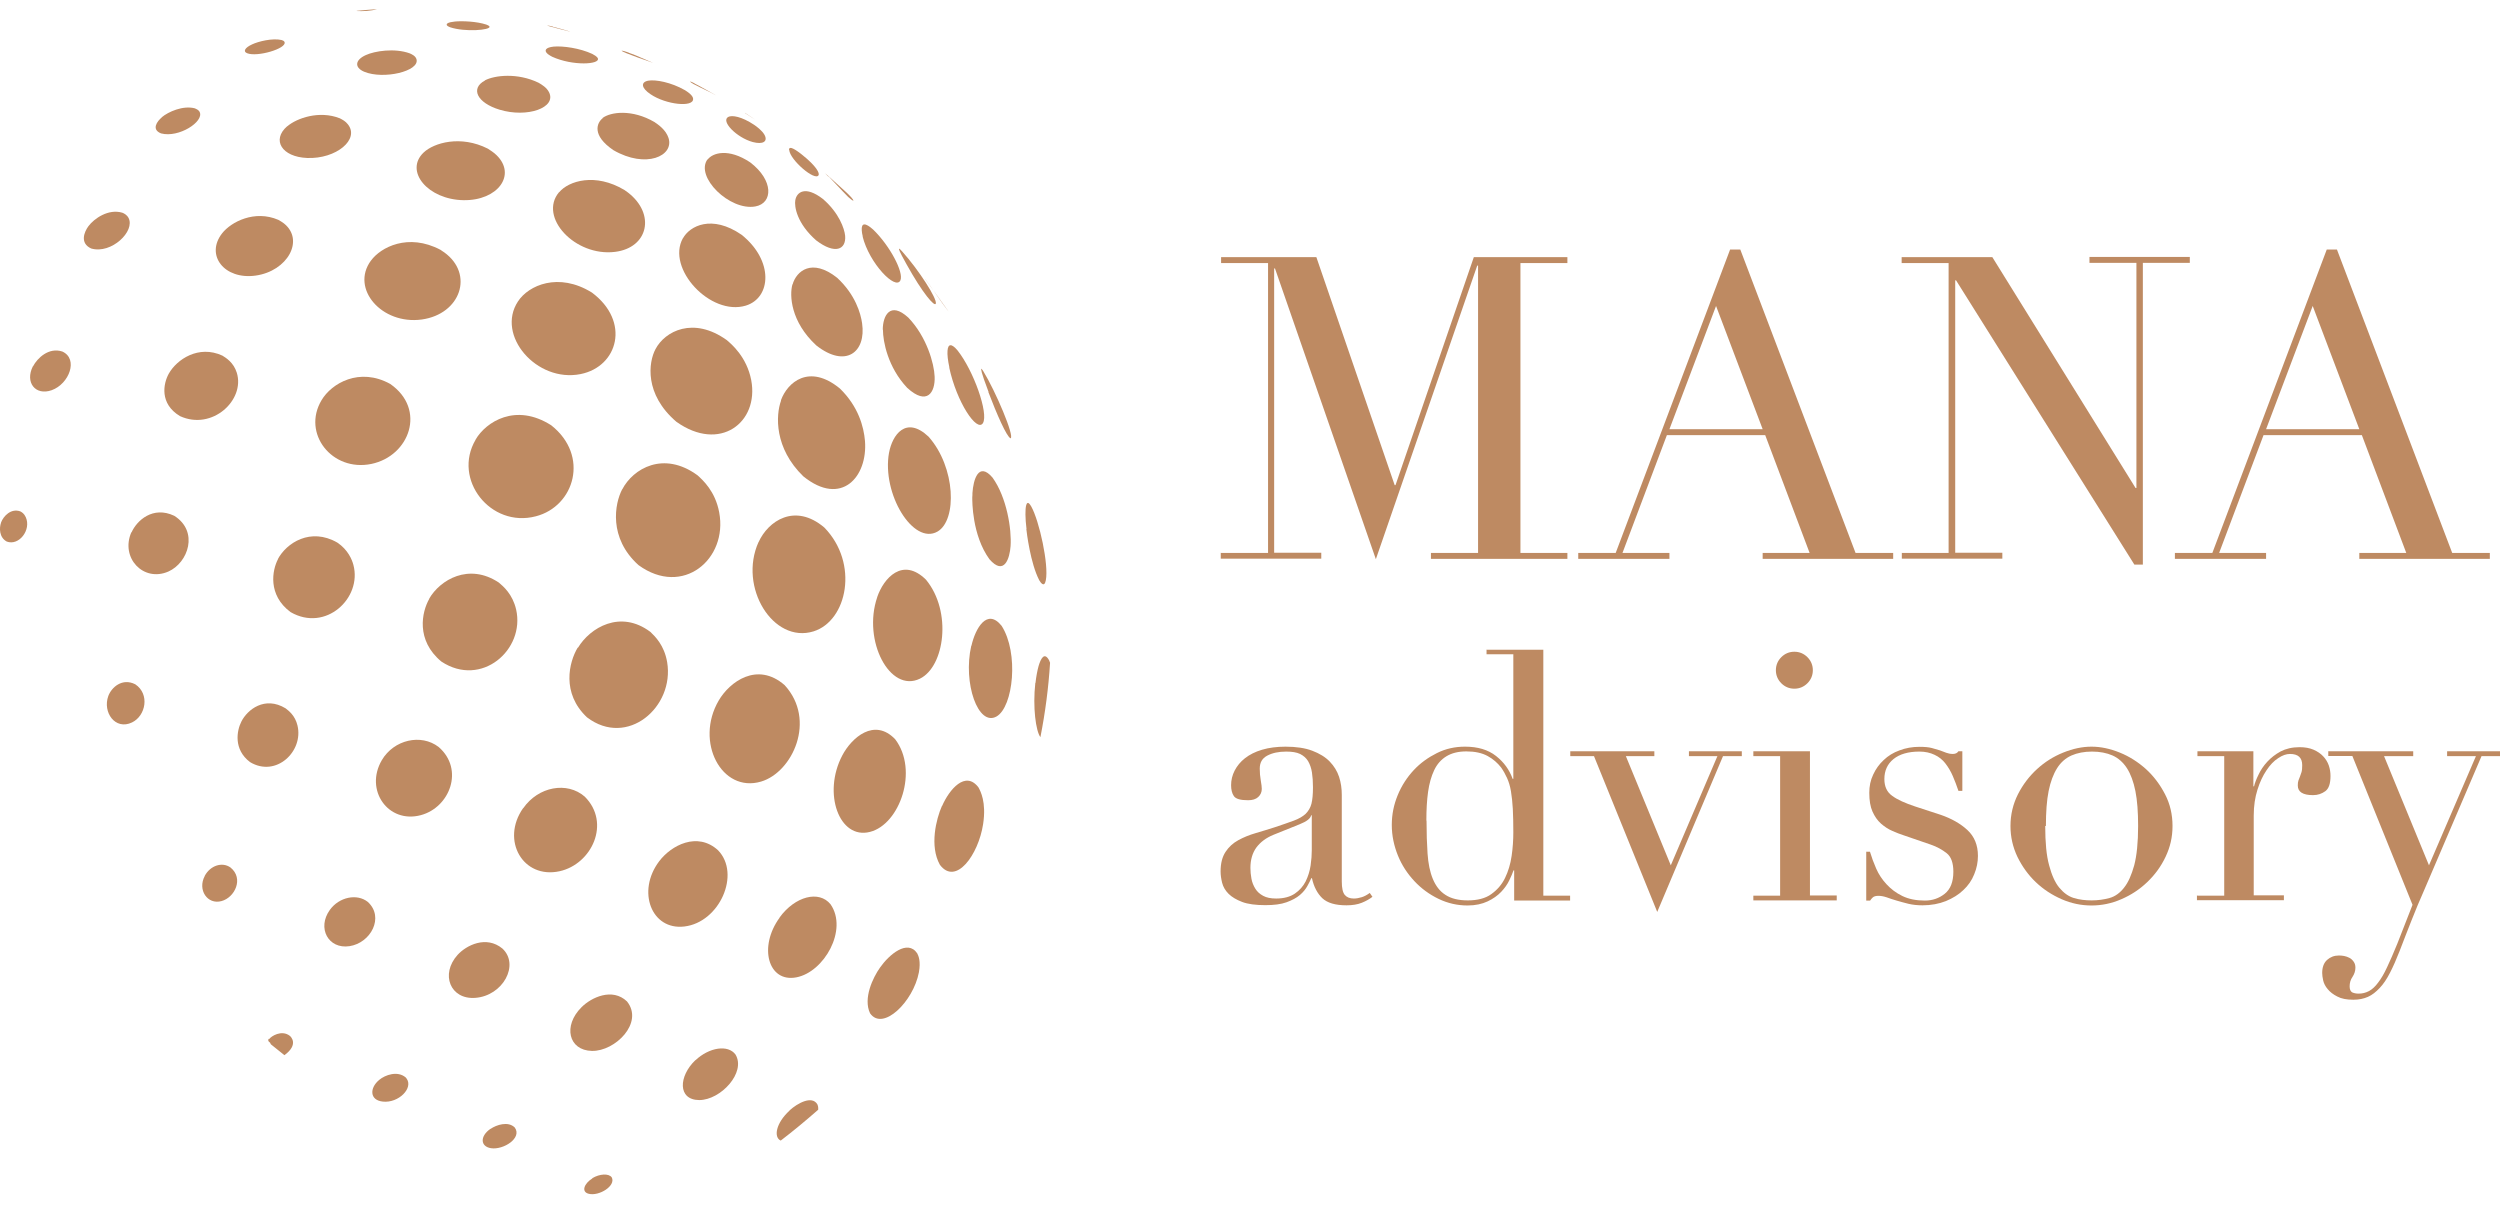 <?xml version="1.0" encoding="UTF-8"?>
<svg xmlns="http://www.w3.org/2000/svg" id="Layer_3" data-name="Layer 3" viewBox="0 0 147.49 71.08">
  <defs>
    <style>
      .cls-1 {
        fill: #be8a62;
        stroke-width: 0px;
      }
    </style>
  </defs>
  <g>
    <path class="cls-1" d="m72.04,32.62h2.77V15.52h-2.77v-.35h5.62l4.62,13.45h.05l4.62-13.45h5.52v.35h-2.77v17.1h2.77v.35h-8.05v-.35h2.78V15.67h-.05l-5.98,17.32-5.95-17.15h-.05v16.77h2.78v.35h-5.93v-.35Z"></path>
    <path class="cls-1" d="m93.12,32.62h2.2l6.75-17.9h.6l6.8,17.9h2.22v.35h-7.7v-.35h2.77l-2.62-6.95h-5.8l-2.62,6.95h2.77v.35h-5.38v-.35Zm8.12-14.57l-2.75,7.27h5.5l-2.75-7.27Z"></path>
    <path class="cls-1" d="m112.19,32.62h2.77V15.52h-2.77v-.35h5.35l8.45,13.62h.05v-13.28h-2.77v-.35h5.92v.35h-2.77v17.8h-.5l-10.52-16.77h-.05v16.07h2.78v.35h-5.93v-.35Z"></path>
    <path class="cls-1" d="m128.32,32.62h2.2l6.75-17.9h.6l6.8,17.9h2.22v.35h-7.7v-.35h2.77l-2.62-6.95h-5.8l-2.62,6.95h2.77v.35h-5.38v-.35Zm8.12-14.57l-2.75,7.27h5.5l-2.75-7.27Z"></path>
    <path class="cls-1" d="m80.98,52.9c-.18.14-.39.26-.64.36-.25.1-.55.15-.9.15-.66,0-1.13-.14-1.43-.42-.29-.28-.5-.67-.61-1.18h-.04c-.05.12-.13.28-.23.46-.1.18-.24.36-.44.53-.2.17-.46.31-.79.43s-.75.17-1.25.17c-.57,0-1.03-.06-1.37-.19-.34-.13-.61-.29-.8-.48-.19-.19-.32-.41-.38-.65-.06-.24-.09-.46-.09-.67,0-.48.1-.86.29-1.15.19-.29.44-.52.75-.69.31-.17.65-.31,1.03-.42.38-.11.76-.23,1.14-.35.45-.15.82-.28,1.12-.39.29-.11.52-.24.69-.4.16-.16.28-.36.34-.59.06-.24.09-.56.09-.97,0-.33-.02-.62-.06-.88-.04-.26-.12-.48-.23-.67-.11-.18-.27-.32-.47-.42-.21-.1-.48-.14-.82-.14-.45,0-.82.08-1.12.24s-.44.41-.44.77c0,.23.02.46.06.69.04.23.06.39.06.5,0,.19-.07.35-.21.48-.14.13-.34.19-.6.19-.45,0-.73-.08-.84-.25-.11-.16-.16-.38-.16-.64,0-.3.07-.59.21-.86.14-.27.34-.52.61-.73.27-.21.6-.38,1.01-.5.4-.12.87-.18,1.38-.18.63,0,1.16.08,1.58.24.42.16.77.37,1.03.64.26.27.44.57.55.9.11.34.16.69.16,1.06v5.11c0,.4.06.66.18.8.12.14.3.21.53.21.15,0,.31-.03.47-.08.16-.05.32-.14.47-.25l.16.23Zm-3.59-4.8h-.04c-.03.18-.25.36-.68.53l-1.54.62c-.44.18-.77.43-1.01.75-.23.32-.35.72-.35,1.2,0,.21.02.42.06.64s.12.41.23.59.26.31.46.42c.2.11.45.16.77.16.45,0,.82-.1,1.1-.29s.49-.43.64-.72c.14-.29.24-.6.29-.93.05-.34.07-.64.07-.91v-2.05Z"></path>
    <path class="cls-1" d="m87.71,38.33h3.34v14.51h1.58v.29h-3.3v-1.78h-.04c-.05.16-.14.36-.25.59-.11.23-.27.46-.48.68-.21.22-.48.41-.8.56s-.71.24-1.18.24c-.6,0-1.17-.13-1.71-.39-.54-.26-1.02-.61-1.43-1.05-.41-.44-.74-.94-.97-1.51s-.36-1.17-.36-1.8.12-1.2.35-1.76c.23-.56.55-1.05.94-1.47s.85-.75,1.37-1.01,1.07-.38,1.66-.38c.75,0,1.36.18,1.83.55s.79.82.98,1.35h.04v-7.35h-1.58v-.29Zm-3.55,10.09c0,.71.02,1.36.06,1.94s.14,1.08.31,1.49.41.73.74.94c.33.22.77.33,1.33.33s1.04-.12,1.38-.37c.35-.25.62-.56.81-.95.19-.39.32-.82.39-1.3.07-.48.1-.94.1-1.4,0-.53-.01-.99-.03-1.38-.02-.39-.06-.73-.11-1.04-.05-.3-.13-.56-.23-.78-.1-.22-.21-.42-.35-.62-.21-.27-.47-.5-.8-.68-.33-.18-.75-.27-1.25-.27-.48,0-.87.1-1.18.29s-.55.46-.72.82-.29.78-.36,1.28-.1,1.06-.1,1.69Z"></path>
    <path class="cls-1" d="m92.63,44.32h4.97v.29h-1.68l2.65,6.44,2.75-6.44h-1.68v-.29h3.12v.29h-1.11l-3.88,9.19-3.73-9.19h-1.4v-.29Z"></path>
    <path class="cls-1" d="m103.44,52.84h1.58v-8.23h-1.58v-.29h3.34v8.51h1.58v.29h-4.92v-.29Zm1.33-13.3c0-.3.11-.56.32-.77.21-.21.47-.32.77-.32s.56.11.77.32c.21.21.32.47.32.77s-.11.56-.32.77c-.21.21-.47.32-.77.32s-.56-.11-.77-.32c-.21-.21-.32-.47-.32-.77Z"></path>
    <path class="cls-1" d="m110.09,50.25h.23c.1.33.22.66.37,1,.15.34.35.64.61.92s.56.51.93.69c.37.18.81.27,1.33.27.44,0,.83-.13,1.17-.4s.51-.7.51-1.3c0-.52-.13-.89-.4-1.1-.27-.21-.58-.38-.93-.5l-1.6-.55c-.21-.07-.43-.15-.67-.26-.24-.1-.46-.25-.67-.43-.21-.19-.37-.42-.5-.71-.13-.29-.19-.66-.19-1.11,0-.38.07-.74.23-1.07.15-.33.36-.62.62-.86.26-.25.57-.44.93-.57.36-.14.76-.21,1.18-.21.3,0,.54.02.73.07.18.05.35.1.48.14.14.05.26.1.37.14s.24.07.39.07.26-.05.33-.16h.23v2.34h-.23c-.1-.3-.21-.59-.33-.87s-.27-.53-.44-.75-.38-.39-.64-.51c-.25-.12-.55-.19-.89-.19-.66,0-1.17.15-1.53.44-.36.29-.54.69-.54,1.18,0,.44.15.77.46.99.31.23.76.43,1.36.63l1.5.49c.64.22,1.17.52,1.58.9s.62.89.62,1.52c0,.37-.07.73-.22,1.09-.14.36-.36.67-.64.93-.28.27-.62.48-1.03.65-.4.16-.87.25-1.38.25-.3,0-.58-.03-.83-.09-.25-.06-.49-.13-.7-.19s-.41-.13-.58-.19c-.18-.06-.34-.09-.49-.09s-.26.03-.33.09c-.07.06-.12.13-.16.19h-.23v-2.87Z"></path>
    <path class="cls-1" d="m118.61,48.73c0-.67.15-1.29.44-1.87.29-.57.67-1.07,1.13-1.49.46-.42.97-.74,1.54-.97.57-.23,1.12-.35,1.67-.35s1.1.12,1.67.35c.57.23,1.08.56,1.54.97.46.42.83.91,1.13,1.49s.44,1.2.44,1.87-.14,1.25-.41,1.82c-.27.57-.63,1.06-1.08,1.49s-.95.76-1.53,1.01c-.57.25-1.16.37-1.76.37s-1.19-.12-1.76-.37c-.57-.25-1.08-.58-1.53-1.01-.44-.42-.8-.92-1.08-1.49-.27-.57-.41-1.17-.41-1.82Zm2.05,0c0,.97.07,1.74.23,2.32.15.57.35,1.02.6,1.32s.53.51.86.61c.33.1.68.14,1.05.14s.72-.05,1.05-.14.62-.3.86-.61c.25-.31.44-.75.6-1.32.15-.57.23-1.35.23-2.32,0-.82-.05-1.51-.16-2.06-.11-.55-.28-1.01-.5-1.35s-.51-.6-.85-.75-.75-.23-1.21-.23-.87.08-1.21.23c-.34.15-.63.4-.85.75s-.39.8-.5,1.35c-.11.55-.16,1.24-.16,2.06Z"></path>
    <path class="cls-1" d="m129.64,52.84h1.58v-8.23h-1.58v-.29h3.3v2.07h.04c.05-.21.14-.44.27-.7.12-.26.29-.51.51-.75.22-.24.48-.44.79-.61.31-.16.68-.25,1.12-.25.31,0,.59.05.82.15.23.1.42.23.57.39.15.16.26.34.33.54.07.21.1.41.1.62,0,.45-.1.75-.31.9-.21.15-.44.23-.72.23-.6,0-.9-.19-.9-.57,0-.12.01-.22.04-.3.03-.08.06-.15.09-.23.03-.07.06-.16.09-.26.03-.1.04-.23.04-.41,0-.44-.24-.66-.72-.66-.22,0-.45.08-.7.25-.25.16-.48.4-.69.72-.21.31-.39.69-.53,1.14-.14.44-.22.95-.22,1.53v4.7h1.78v.29h-5.13v-.29Z"></path>
    <path class="cls-1" d="m137.34,44.32h5.03v.29h-1.72l2.65,6.44,2.77-6.44h-1.7v-.29h3.14v.29h-1.11l-3.39,7.92c-.26.59-.51,1.18-.74,1.77-.23.59-.47,1.19-.7,1.8-.19.49-.38.92-.57,1.29-.19.37-.39.67-.61.9s-.44.41-.69.52-.53.17-.86.17c-.4,0-.71-.06-.95-.19-.24-.12-.43-.27-.56-.43-.14-.16-.23-.34-.27-.51-.04-.18-.06-.33-.06-.45,0-.34.1-.6.29-.77.19-.17.42-.26.7-.26.1,0,.2.01.31.03.11.02.21.06.31.11.1.05.18.13.25.23.07.1.1.21.1.35,0,.19-.06.37-.17.54-.12.17-.17.36-.17.56,0,.18.05.29.14.35.1.05.23.08.39.08.22,0,.42-.05.61-.15s.37-.27.54-.5c.18-.23.36-.54.53-.91.18-.38.38-.84.6-1.38l.9-2.3-3.55-8.78h-1.42v-.29Z"></path>
  </g>
  <g>
    <path class="cls-1" d="m15.85,61.29c-.05.08-.03.15.08.22t.05.1s.03.03.05.04.03.03.05.04.03.03.05.04.03.03.05.04.03.03.05.04.03.03.05.04.03.03.05.04.03.03.05.04.03.03.05.04.03.03.05.04.03.03.05.04.03.03.05.04.03.03.05.04.03.03.05.04.03.03.05.04.03.03.05.04c.86-.63.38-1.09.32-1.14-.49-.38-1.11.03-1.21.18"></path>
    <path class="cls-1" d="m46.08,23.63c-.32.88-.4,2.81,1.31,4.47,0,0,0,0,0,0s0,0,0,0,0,0,0,0,0,0,0,0,0,0,0,0,0,0,0,0,0,0,0,0,0,0,0,0c2.25,1.82,3.81.03,3.64-2.09-.07-.82-.38-2.02-1.48-3.09,0,0,0,0,0,0h0s0,0,0,0h0s0,0,0,0h0s0,0,0,0h0c-1.82-1.49-3.1-.36-3.48.7"></path>
    <path class="cls-1" d="m38.67,20.6c-.41.77-.67,2.65,1.23,4.28,0,0,0,0,0,0h0s0,0,0,0h0s0,0,0,0h0s0,0,0,0h0c2.56,1.83,4.89.05,4.42-2.45-.26-1.36-1.15-2.12-1.45-2.37,0,0,0,0,0,0h0s0,0,0,0h0s0,0,0,0h0s0,0,0,0h0c-1.96-1.4-3.64-.53-4.2.54"></path>
    <path class="cls-1" d="m46.75,16.78c-.18.63-.11,2.2,1.41,3.6,0,0,0,0,0,0h0s0,0,0,0h0s0,0,0,0h0s0,0,0,0h0c1.73,1.36,2.95.4,2.7-1.31-.08-.57-.39-1.68-1.47-2.68,0,0,0,0,0,0h0s0,0,0,0h0s0,0,0,0h0s0,0,0,0h0c-1.5-1.19-2.41-.39-2.63.39"></path>
    <path class="cls-1" d="m40.29,14.05c-1,1.79,1.63,4.61,3.71,3.98,1.5-.46,1.66-2.65-.25-4.18-1.76-1.21-3.06-.52-3.46.21"></path>
    <path class="cls-1" d="m52.45,26.7c-.44,2.43,1.43,5.48,2.86,4.66,1.16-.67,1.08-3.79-.53-5.6,0,0,0,0,0,0h0s0,0,0,0h0s0,0,0,0h0s0,0,0,0h0c-1.34-1.26-2.14-.09-2.33.95"></path>
    <path class="cls-1" d="m44.75,31.98c-1.2,2.66.86,6,3.24,5.27,2-.62,2.7-4.02.64-6.13,0,0,0,0,0,0h0s0,0,0,0h0s0,0,0,0h0s0,0,0,0h0c-1.74-1.47-3.32-.38-3.88.87"></path>
    <path class="cls-1" d="m36.71,28.86c-.45.85-.82,2.88.96,4.48,0,0,0,0,0,0h0s0,0,0,0h0s0,0,0,0h0s0,0,0,0h0c2.61,1.9,5.28-.35,4.76-3.11-.23-1.25-.97-1.91-1.28-2.19,0,0,0,0,0,0h0s0,0,0,0h0s0,0,0,0h0s0,0,0,0h0c-2-1.46-3.8-.4-4.44.83"></path>
    <path class="cls-1" d="m52.09,19.45c0,.7.29,2.22,1.43,3.43,0,0,0,0,0,0h0s0,0,0,0h0s0,0,0,0h0s0,0,0,0h0c1.18,1.08,1.66.26,1.62-.66-.03-.78-.47-2.35-1.55-3.48,0,0,0,0,0,0h0s0,0,0,0h0s0,0,0,0h0s0,0,0,0h0c-1.09-1-1.51-.09-1.51.71"></path>
    <path class="cls-1" d="m51.75,35.24c-.87,2.56.75,5.66,2.52,4.8,1.46-.71,1.91-3.96.36-5.84-1.38-1.36-2.5-.09-2.88,1.03"></path>
    <path class="cls-1" d="m46.92,11.8c-.07.39.1,1.39,1.23,2.38,0,0,0,0,0,0h0s0,0,0,0h0s0,0,0,0h0s0,0,0,0h0c1.11.85,1.78.55,1.71-.27-.04-.42-.36-1.35-1.31-2.17-1.05-.81-1.55-.4-1.63.07"></path>
    <path class="cls-1" d="m30.56,17.78c-1.32,2,1.1,4.81,3.69,4.29,2.21-.44,2.96-3.1.67-4.81-1.97-1.22-3.74-.43-4.36.52"></path>
    <path class="cls-1" d="m32.98,11.34c-1.23,1.47.95,3.81,3.3,3.52,1.97-.24,2.41-2.23.77-3.5-.06-.05-.15-.11-.21-.15,0,0,0,0,0,0h0s0,0,0,0h0s0,0,0,0h0s0,0,0,0h0c-1.72-1.03-3.29-.54-3.85.13"></path>
    <path class="cls-1" d="m41.74,9.4c-.75,1.03,1.31,3.05,2.82,2.78,1.05-.19,1.09-1.54-.3-2.6,0,0,0,0,0,0h0s0,0,0,0h0s0,0,0,0h0s0,0,0,0h0c-1.29-.86-2.22-.56-2.51-.17"></path>
    <path class="cls-1" d="m50.89,13.95c.39,1.58,1.95,3.2,2.23,2.59.21-.47-.62-2.04-1.6-2.99,0,0,0,0,0,0h0s0,0,0,0h0s0,0,0,0h0s0,0,0,0h0c-.48-.43-.71-.41-.68.04,0,.09.03.24.06.36"></path>
    <path class="cls-1" d="m28.06,25.94c-1.38,2.34.88,5.22,3.55,4.52,2.29-.59,3.18-3.58.91-5.37-2.1-1.34-3.85-.2-4.46.84"></path>
    <path class="cls-1" d="m42.4,41.33c-1.42,2.43.17,5.47,2.5,4.78,1.86-.55,3.28-3.63,1.39-5.69-1.62-1.41-3.25-.19-3.89.91"></path>
    <path class="cls-1" d="m57.36,29.34c0,.22-.02,2.22,1.01,3.65,0,0,0,0,0,0h0s0,0,0,0h0s0,0,0,0h0s0,0,0,0h0c.88,1.01,1.2-.06,1.25-.77.07-.98-.22-2.88-1.07-4.05-.82-.95-1.13.13-1.18.92,0,.07,0,.17-.01.25"></path>
    <path class="cls-1" d="m34.08,38.21c-.51.85-.97,2.68.55,4.11,0,0,0,0,0,0h0s0,0,0,0h0s0,0,0,0h0s0,0,0,0h0c2.38,1.81,5.17-.61,4.73-3.25-.17-1.01-.72-1.53-.99-1.79,0,0,0,0,0,0s0,0,0,0,0,0,0,0,0,0,0,0,0,0,0,0,0,0,0,0,0,0,0,0,0,0,0,0c-1.77-1.33-3.56-.25-4.27.93"></path>
    <path class="cls-1" d="m56,21.68c.44,2.05,1.64,3.85,1.99,3.28.34-.57-.55-3.1-1.51-4.3-.34-.4-.55-.39-.58.03-.02.23.02.58.11.99"></path>
    <path class="cls-1" d="m49.69,44.57c-1.17,2.23-.18,4.97,1.63,4.51,1.76-.44,2.89-3.63,1.49-5.47-1.23-1.28-2.57-.09-3.12.96"></path>
    <path class="cls-1" d="m57.3,38.1c-.5,2.21.41,4.78,1.49,4.17.99-.56,1.33-3.75.3-5.35,0,0,0,0,0,0h0s0,0,0,0h0s0,0,0,0h0s0,0,0,0h0c-.86-1.07-1.55.16-1.78,1.18"></path>
    <path class="cls-1" d="m35.56,6.97c-.35.27-.67,1.01.63,1.89,0,0,0,0,0,0h0s0,0,0,0h0s0,0,0,0h0s0,0,0,0h0c1.92,1.11,3.59.34,3.25-.72-.16-.49-.61-.79-.83-.94,0,0,0,0,0,0h0s0,0,0,0h0s0,0,0,0h0s0,0,0,0h0c-1.32-.77-2.58-.6-3.06-.24"></path>
    <path class="cls-1" d="m21.88,15.38c-1.21,1.65.64,3.79,3,3.47,2.3-.32,3.1-2.68,1.33-3.96-.07-.05-.16-.1-.22-.15-1.91-1.01-3.53-.15-4.1.63"></path>
    <path class="cls-1" d="m46.56,8.85c.05.59,1.52,1.85,1.73,1.49.07-.11-.08-.51-1.03-1.26-.2-.15-.73-.56-.71-.23"></path>
    <path class="cls-1" d="m53.47,15.57c.97,1.75,1.68,2.56,1.74,2.34.08-.29-.99-1.96-1.98-3.07,0,0,0,0,0,0h0s0,0,0,0h0s0,0,0,0h0s0,0,0,0h0c-.12-.13-.15-.16-.19-.17-.01.03-.03.08.43.9"></path>
    <path class="cls-1" d="m25.33,35.32c-.45.78-.81,2.45.71,3.71,0,0,0,0,0,0h0s0,0,0,0h0s0,0,0,0h0s0,0,0,0h0c2.36,1.56,4.95-.7,4.41-3.07-.21-.91-.76-1.37-1.02-1.59-1.77-1.18-3.47-.16-4.11.95"></path>
    <path class="cls-1" d="m42.96,6.9c-.45.25.5,1.22,1.45,1.48.6.16.91-.03.69-.43-.15-.26-.47-.49-.6-.58,0,0,0,0,0,0h0s0,0,0,0h0s0,0,0,0h0s0,0,0,0h0c-.75-.5-1.32-.59-1.54-.47"></path>
    <path class="cls-1" d="m24.99,9c-1.15,1.1.26,2.78,2.36,2.81,2.02.03,3.13-1.49,1.95-2.65-.17-.17-.37-.29-.52-.39,0,0,0,0,0,0h0s0,0,0,0h0s0,0,0,0h0s0,0,0,0h0c-1.6-.81-3.18-.35-3.79.23"></path>
    <path class="cls-1" d="m48.89,10.41q1.04,1.11,1.15,1.21s0,0,0,0h0s0,0,0,0h0s0,0,0,0h0s0,0,0,0h0c.13.11.25.22.31.22,0,0,0,0,0,0-.01-.08-.17-.26-.46-.53-.29-.26-.67-.61-.96-.87l-.28-.24s.09.08.22.22"></path>
    <path class="cls-1" d="m18.97,23.61c-1.17,1.96.62,4.24,2.94,3.76,2.26-.47,3.26-3.23,1.11-4.72-1.81-1-3.46-.04-4.05.96"></path>
    <path class="cls-1" d="m55.57,47.55c-.34.77-.74,2.36-.12,3.47,0,0,0,0,0,0h0s0,0,0,0h0s0,0,0,0h0s0,0,0,0h0c.94,1.25,2.27-.58,2.55-2.4.2-1.31-.16-1.95-.27-2.16,0,0,0,0,0,0h0s0,0,0,0h0s0,0,0,0h0s0,0,0,0h0c-.77-1.03-1.73.12-2.15,1.09"></path>
    <path class="cls-1" d="m38.89,50.81c-1.34,1.77-.46,4.08,1.48,3.85,2.08-.24,3.35-3.1,1.99-4.5-1.22-1.11-2.76-.29-3.47.65"></path>
    <path class="cls-1" d="m60.55,31.21c.02.2.24,2.02.76,3.02,0,0,0,0,0,0h0s0,0,0,0h0s0,0,0,0h0s0,0,0,0h0c.07.12.3.48.39,0,.18-.91-.38-3.49-.86-4.35-.08-.13-.22-.36-.3-.07-.06.23-.06.75.02,1.4"></path>
    <path class="cls-1" d="m58.31,23.13c.49,1.29,1.08,2.64,1.31,2.73.25-.11-.89-2.79-1.61-3.96,0,0,0,0,0,0h0s0,0,0,0h0s0,0,0,0h0s0,0,0,0h0c-.08-.12-.09-.13-.12-.15-.01.04-.04.13.43,1.37"></path>
    <path class="cls-1" d="m30.86,47.68c-1.33,1.9,0,4.19,2.15,3.72,1.91-.42,3.04-2.85,1.49-4.4-1.04-.91-2.74-.6-3.63.68"></path>
    <path class="cls-1" d="m28.61,4.75c-.88.47-.46,1.32.86,1.72,1.64.5,3.38-.12,2.92-1.03-.14-.28-.43-.45-.62-.56-1.24-.6-2.59-.44-3.16-.14"></path>
    <path class="cls-1" d="m38.24,4.76c-.46.09-.4.44.14.8.91.62,2.55.79,2.51.27,0-.09-.08-.27-.5-.52-.79-.45-1.71-.63-2.15-.55"></path>
    <path class="cls-1" d="m46,54.13c-1.27,1.73-.68,3.85.98,3.53,1.64-.31,3.06-2.81,2.02-4.31-.68-.84-2.09-.48-3.01.78"></path>
    <path class="cls-1" d="m61.08,40.29c-.16,1.44.03,2.84.3,3.2.29-1.47.48-2.94.57-4.39-.01-.04-.04-.1-.06-.15,0,0,0,0,0,0h0s0,0,0,0h0s0,0,0,0h0s0,0,0,0h0c-.28-.51-.49-.09-.62.35-.07.25-.14.62-.18.99"></path>
    <path class="cls-1" d="m16.4,32.99c-.34.64-.62,2.11.74,3.12,0,0,0,0,0,0h0s0,0,0,0h0s0,0,0,0h0s0,0,0,0h0c2.07,1.2,4.23-.82,3.71-2.78-.08-.31-.32-.9-.95-1.32-1.58-.91-3,.02-3.51.98"></path>
    <path class="cls-1" d="m22.53,44.84c-1.04,1.77.37,3.77,2.3,3.25,1.71-.46,2.57-2.7,1.05-4.02-1.04-.8-2.64-.43-3.35.77"></path>
    <path class="cls-1" d="m54.6,16.48c.47.62.88,1.29,1.36,1.9t-.04-.06c-.41-.57-.95-1.34-1.37-1.9.01.02.03.04.04.06"></path>
    <path class="cls-1" d="m13.1,13.77c-1,1.29.14,2.74,1.97,2.49,1.9-.26,2.91-2.1,1.68-3.08-.09-.07-.22-.15-.33-.21,0,0,0,0,0,0h0s0,0,0,0h0s0,0,0,0h0s0,0,0,0h0c-1.39-.6-2.78.11-3.32.8"></path>
    <path class="cls-1" d="m43.95,6.67c.08.05.15.1.23.15,0,0,0,0,0,0h0s0,0,0,0h0s0,0,0,0h0s0,0,0,0h0c.13.08.26.17.39.25l-.09-.06-.54-.36s.01,0,.02.01"></path>
    <path class="cls-1" d="m51.92,57.08c-.42.59-1.01,1.82-.59,2.7,0,0,0,0,0,0h0s0,0,0,0h0s0,0,0,0h0s0,0,0,0h0c.75,1.08,2.55-.68,2.88-2.41.12-.66-.02-.98-.1-1.13-.57-.84-1.65.07-2.19.84"></path>
    <path class="cls-1" d="m16.94,7.45c-.93.81-.31,1.81,1.18,1.87,1.71.07,3.12-1.1,2.4-1.99-.14-.18-.3-.26-.47-.35,0,0,0,0,0,0h0s0,0,0,0h0s0,0,0,0h0s0,0,0,0h0c-1.21-.48-2.54-.01-3.1.47"></path>
    <path class="cls-1" d="m32.66,2.75c-.46.05-.6.22-.34.44.08.06.18.12.26.16,0,0,0,0,0,0h0s0,0,0,0h0s0,0,0,0h0s0,0,0,0h0c1.21.55,2.84.46,2.69.09-.05-.11-.22-.2-.33-.26,0,0,0,0,0,0h0s0,0,0,0h0s0,0,0,0h0s0,0,0,0h0c-.73-.34-1.73-.48-2.28-.43"></path>
    <path class="cls-1" d="m9.96,22.04c-.33.59-.56,1.78.66,2.51,0,0,0,0,0,0h0s0,0,0,0h0s0,0,0,0h0s0,0,0,0h0c1.9.87,3.85-.95,3.35-2.56-.19-.61-.64-.88-.85-1.01,0,0,0,0,0,0h0s0,0,0,0h0s0,0,0,0h0s0,0,0,0h0c-1.41-.65-2.69.23-3.16,1.06"></path>
    <path class="cls-1" d="m34.31,59.42c-1.11,1.1-.77,2.55.61,2.58,1.37.03,3.08-1.66,2.07-2.92-.87-.83-2.11-.23-2.68.34"></path>
    <path class="cls-1" d="m40.98,4.92c-.21-.11-.26-.11-.27-.11,0,0,0,0,0,.01.04.04.09.07.21.14,0,0,0,0,0,0h0s0,0,0,0h0s0,0,0,0h0s0,0,0,0h0c.44.24.91.43,1.35.68-.34-.19-.8-.46-1.15-.64-.04-.02-.1-.05-.14-.07"></path>
    <path class="cls-1" d="m21.58,3.25c-.64.29-.68.73-.1.98,1.14.48,3.3-.03,3.09-.74-.06-.19-.26-.28-.39-.34-.9-.33-2.08-.14-2.6.1"></path>
    <path class="cls-1" d="m27,56.33c-1.04,1.15-.43,2.65,1.04,2.54,1.63-.12,2.63-1.95,1.6-2.91-.96-.79-2.13-.19-2.64.37"></path>
    <path class="cls-1" d="m14.24,42.57c-.27.53-.48,1.64.51,2.39,0,0,0,0,0,0h0s0,0,0,0h0s0,0,0,0h0s0,0,0,0h0c1.54.93,3.17-.64,2.8-2.16-.14-.59-.52-.87-.7-1.01,0,0,0,0,0,0h0s0,0,0,0h0s0,0,0,0h0s0,0,0,0h0c-1.23-.75-2.26.08-2.61.78"></path>
    <path class="cls-1" d="m41.03,62.54c-1,.95-1.06,2.35.22,2.36,1.27,0,2.78-1.63,2.14-2.69-.44-.59-1.54-.43-2.36.34"></path>
    <path class="cls-1" d="m7.75,31.4c-.66,1.51.71,2.96,2.18,2.32,1.18-.52,1.81-2.37.35-3.29,0,0,0,0,0,0s0,0,0,0,0,0,0,0,0,0,0,0,0,0,0,0,0,0,0,0,0,0,0,0,0,0,0,0c-1.26-.6-2.21.28-2.52.98"></path>
    <path class="cls-1" d="m19.46,53.68c-.77,1.07-.09,2.33,1.16,2.14,1.25-.19,2.07-1.7,1.08-2.61-.64-.51-1.69-.29-2.24.47"></path>
    <path class="cls-1" d="m26.84,1.27c-.41.04-.58.14-.44.26.04.03.11.06.16.08,0,0,0,0,0,0h0s0,0,0,0h0s0,0,0,0h0s0,0,0,0h0c.87.29,2.39.17,2.32-.04-.02-.05-.13-.1-.19-.12-.57-.19-1.42-.22-1.85-.18"></path>
    <path class="cls-1" d="m46.58,65.52c-.81.74-.95,1.58-.52,1.77.76-.58,1.49-1.19,2.21-1.82.01-.16-.01-.22-.05-.32-.32-.54-1.18-.06-1.64.36"></path>
    <path class="cls-1" d="m37.08,3.1c-.13-.05-.36-.12-.41-.11.05.11,1.84.71,1.86.72l-1.04-.45c-.07-.03-.23-.09-.4-.15"></path>
    <path class="cls-1" d="m5.22,13.34c-.26.35-.52,1.01.16,1.32,0,0,0,0,0,0h0s0,0,0,0h0s0,0,0,0h0s0,0,0,0h0c1.19.35,2.62-1.03,2.2-1.81-.1-.18-.26-.26-.36-.3,0,0,0,0,0,0h0s0,0,0,0h0s0,0,0,0h0s0,0,0,0h0c-.83-.25-1.67.35-2,.79"></path>
    <path class="cls-1" d="m9.55,6.92c-.29.24-.63.72-.05.95,0,0,0,0,0,0h0s0,0,0,0h0s0,0,0,0h0s0,0,0,0h0c1.05.28,2.55-.7,2.28-1.26-.06-.13-.2-.18-.29-.22-.69-.18-1.56.2-1.95.53"></path>
    <path class="cls-1" d="m1.94,21.61c-.48.95.15,1.75,1.11,1.41,1.03-.37,1.59-1.84.63-2.28,0,0,0,0,0,0h0s0,0,0,0h0s0,0,0,0h0s0,0,0,0h0c-.8-.27-1.48.39-1.73.87"></path>
    <path class="cls-1" d="m14.87,2.62c-.42.19-.55.42-.29.52.59.24,2.33-.27,2.21-.65-.02-.08-.12-.11-.18-.13-.54-.12-1.36.08-1.74.26"></path>
    <path class="cls-1" d="m6.39,41.06c-.35.96.41,2.04,1.4,1.56.81-.39,1.06-1.67.19-2.25-.77-.39-1.4.18-1.59.69"></path>
    <path class="cls-1" d="m12.08,51.68c-.44.82.16,1.71.99,1.48.78-.21,1.33-1.33.53-1.98-.49-.35-1.19-.12-1.52.49"></path>
    <path class="cls-1" d="m22.36,63.72c-.56.47-.56,1.19.23,1.27.92.1,1.82-.8,1.39-1.37-.01-.02-.04-.04-.05-.06-.48-.4-1.2-.15-1.56.15"></path>
    <path class="cls-1" d="m28.93,66.6c-.62.43-.6,1.04.04,1.14.73.11,1.85-.6,1.4-1.22,0,0,0,0,0,0h0s0,0,0,0h0s0,0,0,0h0s0,0,0,0h0c-.39-.39-1.08-.16-1.43.08"></path>
    <path class="cls-1" d="m.06,30.84c-.11.31-.11.87.34,1.11,0,0,0,0,0,0h0s0,0,0,0h0s0,0,0,0h0s0,0,0,0h0c.72.27,1.46-.69,1.12-1.44-.1-.22-.23-.29-.32-.34,0,0,0,0,0,0h0s0,0,0,0h0s0,0,0,0h0s0,0,0,0h0c-.55-.2-1,.28-1.14.66"></path>
    <path class="cls-1" d="m32.62,1.57c-.11-.03-.3-.07-.35-.07.06.05,1.36.36,1.37.37t-.05-.02c-.15-.05-.59-.18-.97-.27"></path>
    <path class="cls-1" d="m34.95,69.52c-.49.3-.68.8-.21.91.6.15,1.61-.47,1.35-.97-.17-.24-.7-.22-1.15.05"></path>
    <path class="cls-1" d="m21.05.65c.33.02.85,0,1.19-.11-.42.03-.81.06-1.22.1.01,0,.03,0,.04,0"></path>
  </g>
</svg>

